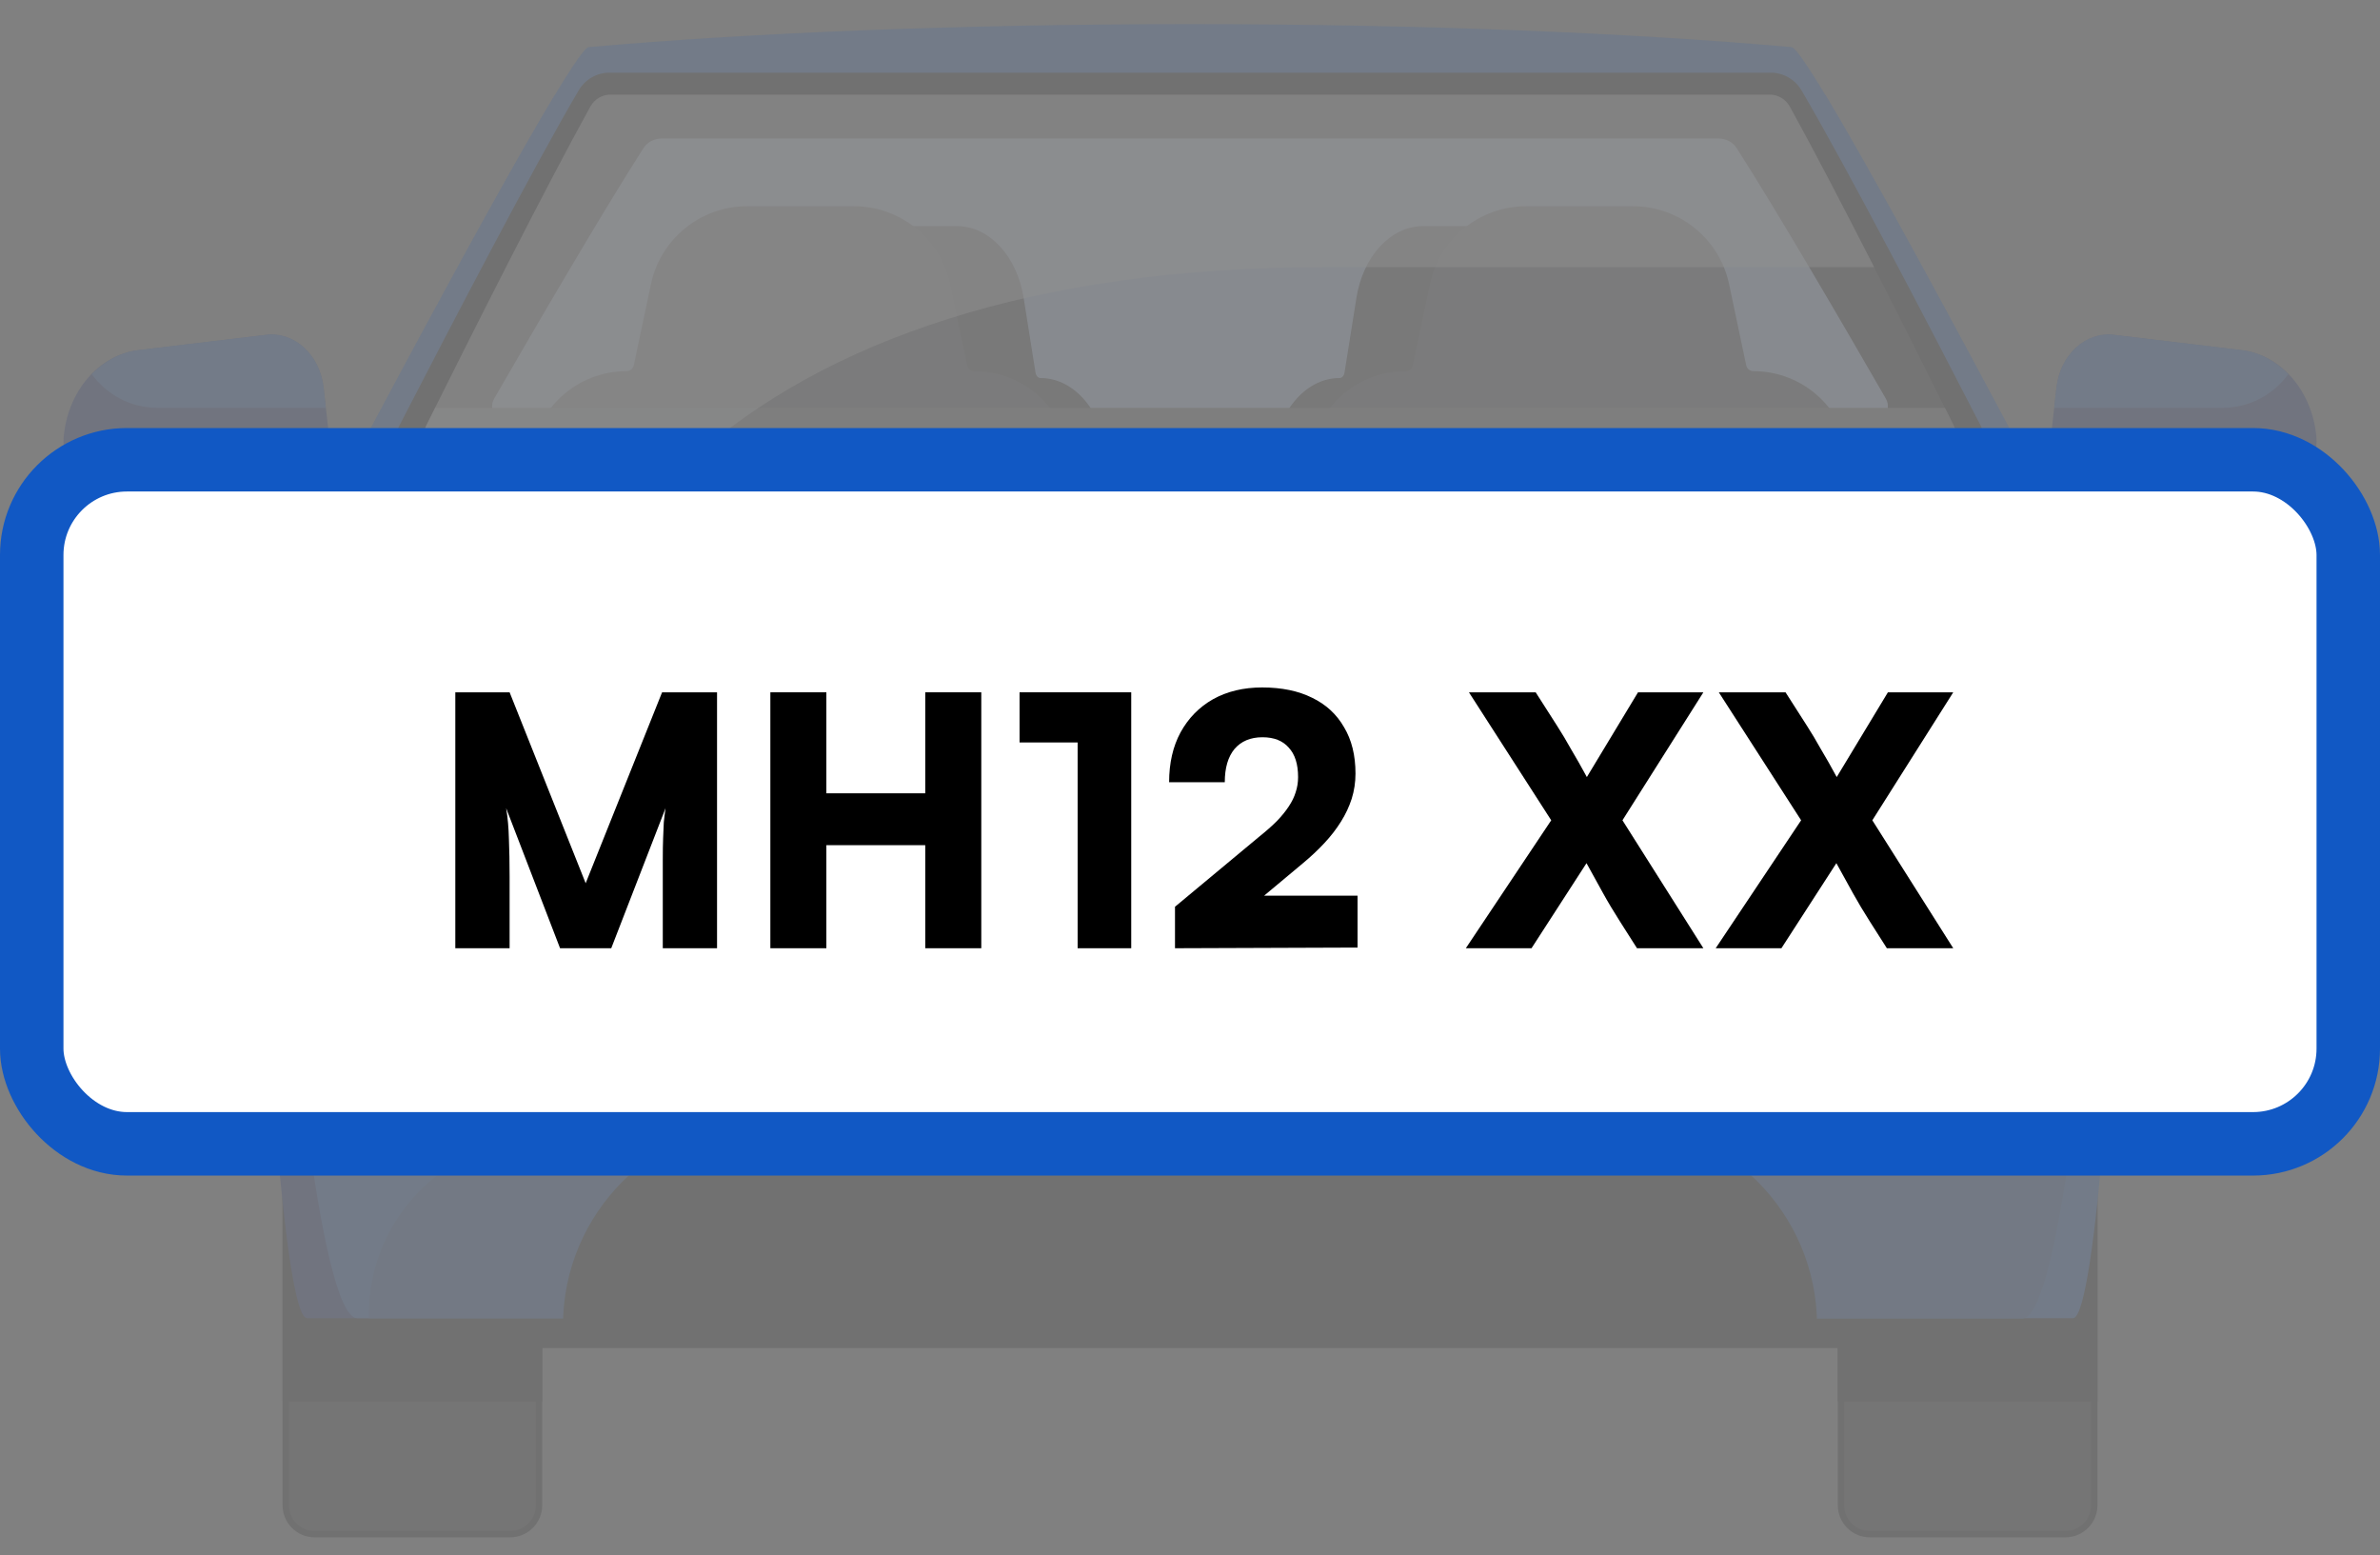 <svg width="75" height="49" viewBox="0 0 75 49" fill="none" xmlns="http://www.w3.org/2000/svg">
<rect x="0" y="0" width="75" height="49" fill="#808080" stroke="none"/>
<g opacity="0.12">
<path d="M61.029 30.07H13.972V42.471H61.029V30.07Z" fill="black"/>
<path d="M65.997 29.904V47.422C65.997 47.925 65.588 48.333 65.086 48.334H58.925C58.422 48.334 58.014 47.925 58.014 47.422V29.904H65.997Z" fill="#231F20" stroke="black" stroke-width="0.199"/>
<path d="M16.987 29.904V47.422C16.987 47.925 16.578 48.333 16.076 48.334H9.915C9.412 48.334 9.004 47.925 9.004 47.422V29.904H16.987Z" fill="#231F20" stroke="black" stroke-width="0.199"/>
<path d="M66.096 29.804H57.914V44.156H66.096V29.804Z" fill="black"/>
<path d="M17.086 29.804H8.904V44.156H17.086V29.804Z" fill="black"/>
<path d="M65.325 41.529H53.015V23.896H65.55L66.703 26.247V29.28C66.703 30.091 66.086 41.53 65.324 41.53L65.325 41.529Z" fill="#1158C4"/>
<path d="M9.677 41.529H21.986V23.896H9.451L8.298 26.247V29.28C8.298 30.091 8.915 41.53 9.677 41.53V41.529Z" fill="#01197A"/>
<path d="M3.086 15.16H10.53L10.196 12.209C10.079 11.178 9.277 10.443 8.386 10.55L4.362 11.032C3.114 11.182 2.13 12.329 2.007 13.777C1.944 14.518 2.445 15.16 3.086 15.16Z" fill="#01197A"/>
<path d="M11.636 15.159L4.008 15.159V15.079C4.008 14.51 4.47 14.048 5.039 14.048H11.636V15.159Z" fill="black"/>
<path d="M4.362 11.031L8.386 10.549C9.277 10.442 10.079 11.178 10.196 12.207L10.268 12.848H4.957C4.109 12.848 3.36 12.427 2.892 11.788C3.294 11.377 3.798 11.098 4.362 11.03V11.031Z" fill="#1158C4"/>
<path d="M71.916 15.16H64.472L64.806 12.209C64.923 11.178 65.725 10.443 66.616 10.55L70.64 11.032C71.888 11.181 72.872 12.329 72.996 13.776C73.058 14.517 72.557 15.159 71.916 15.159V15.16Z" fill="#01197A"/>
<path d="M63.366 14.049H69.962C70.531 14.049 70.993 14.511 70.993 15.08V15.159H63.366V14.049Z" fill="black"/>
<path d="M70.64 11.031L66.616 10.549C65.725 10.442 64.923 11.178 64.806 12.207L64.733 12.848H70.044C70.892 12.848 71.642 12.427 72.11 11.788C71.708 11.377 71.204 11.098 70.64 11.03V11.031Z" fill="#1158C4"/>
<path d="M64.701 16.105C64.701 16.105 57.047 1.536 56.458 1.485C51.355 1.033 44.735 0.76 37.501 0.76C30.267 0.76 23.652 1.033 18.549 1.485C17.961 1.537 10.298 16.106 10.298 16.106C9.465 17.309 9.016 18.771 9.016 20.275V28.615C9.016 29.794 10.022 41.53 11.263 41.53H63.739C64.98 41.53 65.987 29.795 65.987 28.615V20.278C65.987 18.773 65.535 17.309 64.701 16.105Z" fill="#1158C4"/>
<g style="mix-blend-mode:multiply">
<path d="M64.701 16.105C64.701 16.105 64.662 16.032 64.596 15.906L59.532 25.512C56.173 31.883 49.562 35.871 42.359 35.871H17.166C14.105 35.871 11.623 38.352 11.623 41.412V41.53H63.739C64.98 41.53 65.987 29.795 65.987 28.614V20.278C65.987 18.773 65.535 17.309 64.701 16.105V16.105Z" fill="#0D479F"/>
</g>
<path d="M10.297 16.106C9.912 16.662 9.612 17.277 9.398 17.923C10.377 20.517 11.624 22.952 13.11 25.172H24.159C18.894 24.65 14.863 22.707 12.94 16.487C12.676 15.63 13.32 14.759 14.218 14.759H60.784C61.681 14.759 62.326 15.63 62.062 16.487C60.139 22.707 56.108 24.65 50.843 25.172H61.892C63.379 22.953 64.625 20.519 65.604 17.926C65.388 17.278 65.088 16.662 64.701 16.104C64.701 16.104 59.761 6.704 57.515 2.98H17.493C15.243 6.704 10.298 16.106 10.298 16.106H10.297Z" fill="#1158C4"/>
<path d="M36.69 25.387H24.955C24.955 25.387 20.133 22.485 15.143 17.052C20.16 20.895 24.902 24.479 24.902 24.479C24.902 24.479 36.734 24.659 36.69 25.387L36.69 25.387Z" fill="#1158C4"/>
<g style="mix-blend-mode:multiply">
<path d="M38.312 25.387H50.046C50.046 25.387 54.868 22.485 59.859 17.052C54.842 20.895 50.099 24.479 50.099 24.479C50.099 24.479 38.268 24.659 38.311 25.387L38.312 25.387Z" fill="#BCBEC0"/>
</g>
<path d="M61.924 27.526H13.078V31.548H61.924V27.526Z" fill="#231F20"/>
<path d="M64.901 28.614V26.372C64.901 25.52 64.232 24.773 63.372 24.766C63.366 24.766 63.36 24.766 63.354 24.766H57.741C54.486 24.766 47.419 27.412 47.592 30.652C47.652 31.777 48.658 32.627 49.796 32.627H61.591C63.293 32.627 64.708 31.325 64.84 29.643C64.879 29.139 64.9 28.776 64.9 28.614H64.901Z" fill="black"/>
<path d="M63.178 24.87H58.77C55.329 24.87 47.907 27.259 47.907 30.354C47.907 31.477 48.919 32.386 50.166 32.386H61.34C63.175 32.386 64.69 30.965 64.808 29.144C64.824 28.893 64.833 28.708 64.833 28.605V27.029C64.833 25.837 64.377 24.87 63.178 24.87L63.178 24.87Z" fill="#E6E7E8"/>
<path d="M61.999 31.726H54.772C54.212 31.726 53.759 31.273 53.759 30.714C53.759 29.134 58.189 27.853 59.77 27.853H62.65C63.435 27.853 64.07 28.489 64.07 29.272V29.656C64.07 30.799 63.143 31.726 61.999 31.726Z" fill="#D1D3D4"/>
<path d="M58.396 29.582H51.169C50.61 29.582 50.157 29.129 50.157 28.57C50.157 26.989 54.587 25.709 56.167 25.709H59.047C59.832 25.709 60.467 26.345 60.467 27.128V27.512C60.467 28.655 59.54 29.582 58.396 29.582Z" fill="white"/>
<path d="M10.102 28.614V26.372C10.102 25.52 10.771 24.773 11.631 24.766C11.637 24.766 11.643 24.766 11.649 24.766H17.262C20.516 24.766 27.584 27.412 27.411 30.652C27.351 31.777 26.345 32.627 25.207 32.627H13.412C11.709 32.627 10.295 31.325 10.163 29.643C10.124 29.139 10.103 28.776 10.103 28.614H10.102Z" fill="black"/>
<path d="M11.824 24.87H16.233C19.674 24.87 27.096 27.259 27.096 30.354C27.096 31.477 26.084 32.386 24.837 32.386H13.663C11.828 32.386 10.313 30.965 10.195 29.144C10.179 28.893 10.17 28.708 10.17 28.605V27.029C10.17 25.837 10.626 24.87 11.825 24.87L11.824 24.87Z" fill="#E6E7E8"/>
<path d="M13.003 31.726H20.23C20.79 31.726 21.243 31.273 21.243 30.714C21.243 29.134 16.813 27.853 15.232 27.853H12.352C11.568 27.853 10.932 28.489 10.932 29.272V29.656C10.932 30.799 11.86 31.726 13.003 31.726Z" fill="#D1D3D4"/>
<path d="M16.606 29.582H23.833C24.393 29.582 24.846 29.129 24.846 28.57C24.846 26.989 20.416 25.709 18.835 25.709H15.955C15.171 25.709 14.536 26.345 14.536 27.128V27.512C14.536 28.655 15.463 29.582 16.606 29.582Z" fill="white"/>
<path d="M24.17 35.333H50.83C54.379 35.333 57.26 38.213 57.26 41.761V41.903H17.741V41.761C17.741 38.213 20.622 35.333 24.171 35.333H24.17Z" fill="black"/>
<path d="M13.595 15.028H61.406C62.248 15.028 62.793 14.14 62.407 13.391C60.796 10.263 58.179 5.24 56.769 2.845C56.566 2.5 56.198 2.289 55.798 2.289H19.208C18.808 2.289 18.44 2.5 18.238 2.844C16.827 5.238 14.208 10.261 12.594 13.391C12.209 14.139 12.753 15.028 13.596 15.028H13.595Z" fill="black"/>
<path d="M55.771 2.983H19.235C18.974 2.983 18.734 3.126 18.604 3.361C17.195 5.903 14.895 10.471 13.439 13.393C13.437 13.397 13.435 13.4 13.433 13.404C13.201 13.883 13.589 14.445 14.108 14.445H60.893C61.411 14.445 61.8 13.883 61.567 13.404C61.566 13.401 61.564 13.397 61.562 13.394C60.108 10.472 57.809 5.904 56.402 3.361C56.272 3.126 56.031 2.982 55.77 2.982L55.771 2.983Z" fill="#231F20"/>
<path d="M54.149 4.363H20.857C20.619 4.363 20.4 4.476 20.281 4.66C18.998 6.661 16.902 10.254 15.575 12.554C15.574 12.556 15.572 12.559 15.57 12.562C15.358 12.939 15.713 13.381 16.185 13.381H58.816C59.288 13.381 59.642 12.939 59.43 12.563C59.429 12.56 59.427 12.557 59.425 12.554C58.101 10.256 56.006 6.661 54.724 4.661C54.605 4.476 54.386 4.363 54.148 4.363L54.149 4.363Z" fill="#BDD8FF"/>
<path d="M32.791 11.91C32.714 11.91 32.648 11.839 32.632 11.74L32.258 9.386C32.048 8.067 31.172 7.124 30.157 7.124H27.821C26.807 7.124 25.93 8.068 25.72 9.386L25.346 11.74C25.33 11.84 25.264 11.91 25.188 11.91C24.091 11.91 23.19 13.024 23.09 14.445H34.888C34.788 13.023 33.887 11.91 32.791 11.91ZM49.814 11.91C49.738 11.91 49.671 11.839 49.656 11.74L49.281 9.386C49.071 8.067 48.195 7.124 47.18 7.124H44.845C43.83 7.124 42.953 8.068 42.744 9.386L42.369 11.74C42.353 11.84 42.287 11.91 42.211 11.91C41.114 11.91 40.214 13.024 40.114 14.445H51.912C51.812 13.023 50.911 11.91 49.815 11.91H49.814Z" fill="#414042"/>
<path d="M30.709 11.693C30.599 11.693 30.503 11.616 30.48 11.509L29.94 8.953C29.638 7.521 28.374 6.497 26.91 6.497H23.542C22.078 6.497 20.815 7.521 20.512 8.953L19.972 11.509C19.949 11.616 19.854 11.693 19.744 11.693C18.162 11.693 16.864 12.902 16.72 14.446H33.732C33.587 12.902 32.289 11.693 30.708 11.693H30.709ZM55.257 11.693C55.147 11.693 55.051 11.616 55.028 11.509L54.489 8.953C54.186 7.521 52.923 6.497 51.459 6.497H48.091C46.627 6.497 45.364 7.521 45.06 8.953L44.52 11.509C44.497 11.616 44.403 11.693 44.292 11.693C42.71 11.693 41.412 12.902 41.268 14.446H58.28C58.136 12.902 56.837 11.693 55.256 11.693H55.257Z" fill="#58595B"/>
<path d="M13.439 13.394C13.437 13.397 13.435 13.401 13.433 13.404C13.201 13.884 13.589 14.445 14.108 14.445H60.893C61.411 14.445 61.8 13.885 61.567 13.405C61.566 13.402 61.564 13.398 61.562 13.395C61.475 13.219 61.384 13.036 61.291 12.849H13.711C13.617 13.036 13.526 13.219 13.439 13.395V13.394Z" fill="#6D6E71"/>
<path opacity="0.5" d="M41.684 8.417H59.059C58.095 6.528 57.13 4.674 56.403 3.361C56.273 3.126 56.033 2.982 55.771 2.982H19.235C18.974 2.982 18.734 3.126 18.603 3.36C17.195 5.902 14.895 10.47 13.439 13.392C13.437 13.396 13.435 13.399 13.434 13.403C13.201 13.883 13.59 14.444 14.108 14.444H21.844C25.931 10.759 32.552 8.417 41.684 8.417V8.417Z" fill="white"/>
</g>
<rect x="1" y="14.485" width="73" height="21.551" rx="3" fill="white" stroke="#1158C4" stroke-width="2"/>
<path d="M16.059 29.874H14.348V21.811H16.059L18.456 27.826L20.864 21.811H22.596V29.874H20.886V28.185C20.886 27.75 20.886 27.39 20.886 27.107C20.886 26.823 20.889 26.587 20.897 26.398C20.904 26.209 20.911 26.046 20.918 25.908C20.933 25.763 20.951 25.614 20.973 25.461L19.262 29.874H17.649L15.95 25.461C16 25.759 16.029 26.082 16.037 26.431C16.051 26.78 16.059 27.176 16.059 27.619V29.874Z" fill="black"/>
<path d="M26.041 29.874H24.276V21.811H26.041V24.993H29.157V21.811H30.923V29.874H29.157V26.627H26.041V29.874Z" fill="black"/>
<path d="M33.959 23.391H32.129V21.811H35.648V29.874H33.959V23.391Z" fill="black"/>
<path d="M42.78 29.853L37.027 29.874V28.567L39.686 26.355C39.904 26.18 40.089 26.017 40.241 25.864C40.394 25.705 40.517 25.552 40.612 25.407C40.714 25.254 40.786 25.105 40.83 24.96C40.881 24.808 40.906 24.648 40.906 24.481C40.906 24.074 40.808 23.765 40.612 23.554C40.423 23.337 40.147 23.227 39.784 23.227C39.406 23.227 39.112 23.351 38.901 23.598C38.698 23.845 38.596 24.194 38.596 24.644H36.842C36.842 24.041 36.962 23.518 37.201 23.075C37.448 22.625 37.79 22.276 38.225 22.029C38.669 21.782 39.184 21.658 39.773 21.658C40.39 21.658 40.917 21.767 41.353 21.985C41.789 22.196 42.123 22.505 42.355 22.912C42.595 23.311 42.715 23.798 42.715 24.372C42.715 24.648 42.675 24.913 42.595 25.167C42.515 25.414 42.403 25.654 42.257 25.886C42.112 26.119 41.938 26.344 41.734 26.562C41.531 26.78 41.302 26.994 41.048 27.205L39.261 28.698L38.607 28.218H42.78V29.853Z" fill="black"/>
<path d="M48.883 25.843L46.29 21.811H48.393L49.069 22.868C49.214 23.093 49.359 23.337 49.505 23.598C49.657 23.852 49.824 24.146 50.006 24.481L51.618 21.811H53.678L51.128 25.843L53.678 29.874H51.586L51.052 29.035C50.849 28.716 50.67 28.418 50.518 28.142C50.365 27.866 50.191 27.55 49.995 27.194L48.262 29.874H46.192L48.883 25.843Z" fill="black"/>
<path d="M56.758 25.843L54.164 21.811H56.267L56.943 22.868C57.088 23.093 57.234 23.337 57.379 23.598C57.532 23.852 57.699 24.146 57.88 24.481L59.493 21.811H61.552L59.002 25.843L61.552 29.874H59.46L58.926 29.035C58.723 28.716 58.545 28.418 58.392 28.142C58.24 27.866 58.065 27.55 57.869 27.194L56.137 29.874H54.066L56.758 25.843Z" fill="black"/>
</svg>

